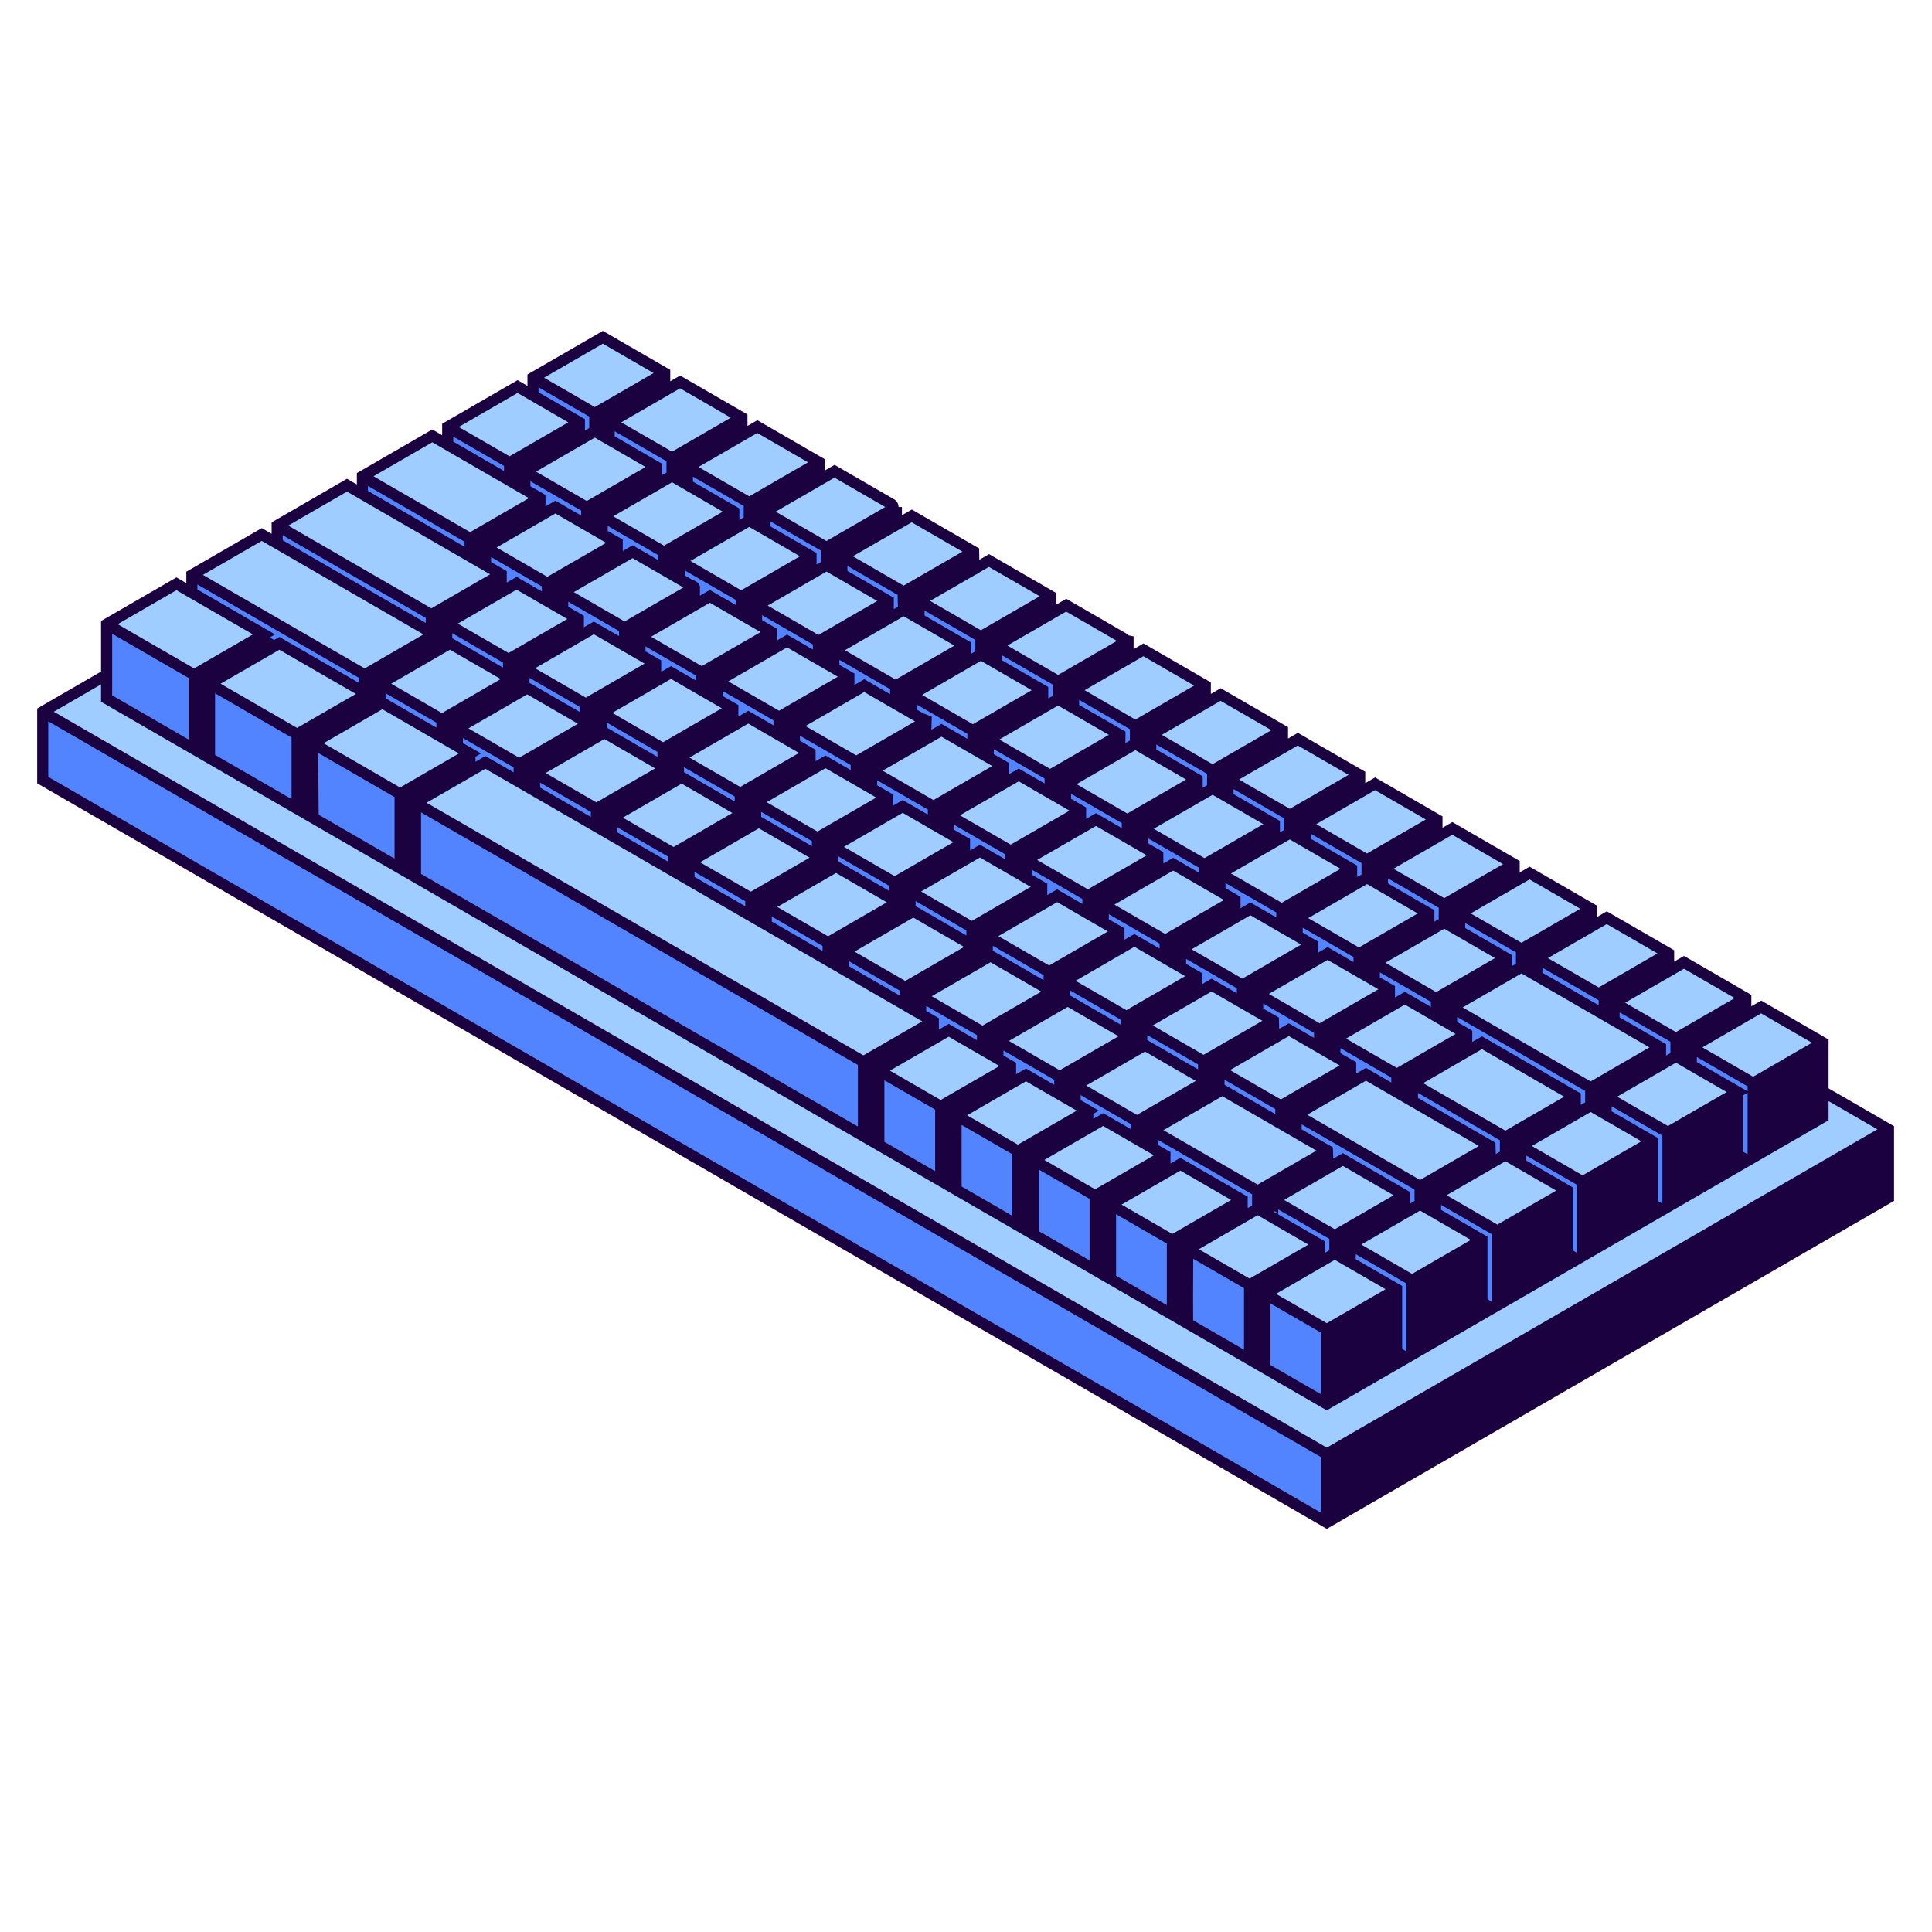 <svg xmlns="http://www.w3.org/2000/svg" xmlns:xlink="http://www.w3.org/1999/xlink" width="500" zoomAndPan="magnify" viewBox="0 0 375 375" height="500" preserveAspectRatio="xMidYMid meet" version="1.0"><defs><clipPath id="66f45bd536"><path d="M 7.035 64.227 L 367.785 64.227 L 367.785 296.727 L 7.035 296.727 Z M 7.035 64.227 " clip-rule="nonzero"/></clipPath></defs><path fill="#1c0140" d="M 366.551 219.203 L 366.551 232.48 L 257.527 295.508 L 248.598 280.379 Z M 366.551 219.203 " fill-opacity="1" fill-rule="nonzero"/><path fill="#5284ff" d="M 257.527 282.23 L 257.527 295.508 L 8.293 151.414 L 8.293 138.145 L 9.445 137.48 L 254.703 274.414 Z M 257.527 282.23 " fill-opacity="1" fill-rule="nonzero"/><path fill="#9fcdff" d="M 366.551 219.203 L 257.527 282.23 L 9.445 138.809 C 8.934 138.512 8.934 137.777 9.445 137.48 L 20.695 130.977 L 353.852 211.863 Z M 366.551 219.203 " fill-opacity="1" fill-rule="nonzero"/><path fill="#1c0140" d="M 129.012 72.406 L 129.012 79.508 L 144 81.074 L 144 88.312 L 158.984 89.742 L 158.984 97.695 L 173.973 98.41 L 173.973 105.816 L 188.961 107.078 L 188.961 112.754 L 203.945 115.746 L 203.945 121.883 L 218.934 124.414 L 218.934 130.992 L 233.922 133.082 L 233.922 139.719 L 248.906 141.742 L 248.906 148.355 L 263.895 150.414 L 263.895 157.82 L 278.883 159.082 L 278.883 166.125 L 293.867 167.742 L 293.867 174.227 L 308.855 176.402 L 308.855 182.531 L 323.844 185.07 L 323.844 190.559 L 338.828 193.738 L 338.828 200.633 L 353.816 202.164 L 353.816 216.508 L 257.5 272.523 L 251.5 265.305 L 245.5 265.586 L 242.512 263.855 L 237.969 255.117 L 230.516 256.918 L 227.523 255.188 L 222.504 245.035 L 215.527 248.25 L 212.539 246.52 L 209.332 238.32 L 200.539 239.582 L 197.551 237.852 L 192.719 227.871 L 185.555 230.914 L 182.562 229.184 L 178.684 219.801 L 170.559 222.246 L 167.57 220.516 L 159.426 207.809 L 80.621 170.25 L 77.633 168.52 L 72.996 159.527 L 60.629 158.77 L 57.641 156.961 L 51.801 148.309 L 40.645 147.137 L 37.656 145.406 L 31.16 124.414 Z M 129.012 72.406 " fill-opacity="1" fill-rule="nonzero"/><path fill="#5284ff" d="M 104.812 96.695 L 101.891 96.449 L 101.891 91.543 L 112.273 95.922 L 113.887 98.48 L 113.887 105.195 L 104.812 104.105 Z M 112.453 87.852 L 115.441 88.305 L 115.441 80.242 L 107.414 73.305 L 103.445 73.305 L 103.445 80.488 L 112.453 81.969 Z M 127.449 97.207 L 130.438 95.922 L 130.438 88.914 L 122.566 81.977 L 118.438 81.977 L 118.438 90.188 L 127.449 90.645 Z M 133.426 98.375 C 133.348 98.625 142.434 99.312 142.434 99.312 L 142.434 105.203 L 145.426 104.914 L 145.426 97.582 L 136.012 90.188 L 133.426 90.645 C 133.426 90.645 133.504 98.121 133.426 98.375 Z M 157.422 107.973 L 157.422 113.98 L 160.41 113.012 L 160.41 106.25 L 152.352 99.312 L 148.414 99.312 L 148.414 106.48 Z M 172.418 122.82 L 175.406 122.195 L 175.406 114.91 L 166.98 108.426 L 163.406 107.973 L 163.406 115.754 L 172.418 116.641 Z M 187.426 131.402 L 190.398 130.523 L 190.398 123.578 L 182.383 116.188 L 178.402 116.641 L 178.402 123.145 L 187.41 125.309 Z M 202.391 133.969 L 202.391 139.703 L 205.379 137.922 L 205.379 132.238 L 196.332 124.848 L 193.383 125.301 L 193.383 132.742 Z M 217.387 147.977 L 220.375 147.859 L 220.375 140.906 L 212.812 134.426 L 208.375 133.969 L 208.375 139.875 L 217.387 142.637 Z M 232.371 156.527 L 235.359 155.812 L 235.359 149.57 L 228.461 143.086 C 228.402 142.934 223.363 142.633 223.363 142.633 L 223.363 150.023 L 232.371 151.301 Z M 247.359 159.969 L 247.359 166.113 L 250.348 165.188 C 250.348 165.188 250.332 158.523 250.348 158.238 L 240.539 150.844 L 238.348 151.301 L 238.348 157.098 Z M 262.352 175.133 L 265.344 173.855 C 265.344 173.855 265.379 167.137 265.344 166.906 L 257.289 159.203 L 253.344 159.969 L 253.344 167.633 L 262.352 168.629 Z M 277.34 184.617 L 280.328 184.242 L 280.328 175.574 L 271.902 168.637 L 268.332 168.637 L 268.332 175.141 L 277.34 177.305 Z M 292.328 185.965 C 292.328 185.965 292.484 192.008 292.328 192.18 C 292.168 192.355 295.316 194.18 295.316 194.18 L 295.316 184.234 L 287.645 176.41 L 283.316 177.297 L 283.316 184.234 Z M 305.305 185.078 L 298.305 185.965 L 298.305 192.902 L 310.305 201.133 C 310.305 201.133 310.309 193.207 310.305 192.902 Z M 339.773 206.273 C 339.832 206.102 328.293 203.301 328.293 203.301 L 328.293 210.238 L 337.305 211.969 L 337.305 222.945 L 340.293 224.676 L 340.293 210.238 Z M 311.738 212.863 L 311.738 219.801 L 320.746 221.531 L 320.746 232.508 L 323.734 234.238 L 323.734 219.801 L 317.953 214.258 Z M 287.371 196.352 L 281.754 195.535 L 281.754 200.352 L 284.68 200.684 L 284.68 206.605 L 305.75 212.863 L 305.75 218.758 L 308.742 218.25 C 308.742 218.25 308.883 211.355 308.742 211.133 Z M 269.691 199.031 L 278.766 201.363 C 278.766 201.363 278.918 194.012 278.766 193.797 L 274.77 188.078 C 274.82 187.926 266.77 186.859 266.77 186.859 L 266.77 191.727 L 269.691 192.008 Z M 254.703 189.918 L 263.777 191.02 L 263.777 185.137 L 259.531 179.762 L 251.781 178.199 L 251.781 182.199 L 254.703 183.348 Z M 239.719 174.688 L 239.719 181.445 L 248.793 182.523 L 248.793 176.477 L 241.352 168.867 C 241.504 168.766 236.793 169.539 236.793 169.539 L 236.793 174.043 Z M 224.723 173.863 L 233.797 174.852 L 233.797 167.805 L 225.754 160.414 L 221.801 160.867 L 221.801 165.418 L 224.723 166.02 Z M 209.738 165.195 L 218.812 166.918 L 218.812 159.137 L 215.777 151.473 L 206.812 152.207 L 206.812 156.527 L 209.738 157.355 Z M 194.75 148.688 L 194.75 155.426 L 203.961 155.82 L 203.961 151.031 L 203.715 145.277 L 191.832 143.547 L 191.832 147.98 Z M 179.754 140.02 L 179.754 146.59 L 188.828 146.852 L 188.828 141.809 L 184.379 135.168 L 176.832 134.871 L 176.832 139.191 Z M 164.77 136.961 L 173.844 137.93 L 173.844 133.148 L 170.199 125.758 L 161.844 126.211 L 161.844 130.355 L 164.77 131.359 Z M 149.781 129.262 L 158.855 130.098 L 158.855 124.48 L 154.621 117.086 L 146.855 117.543 L 146.855 121.312 L 149.781 122.691 Z M 134.785 114.023 L 134.785 119.988 L 143.859 121.039 L 143.859 115.812 L 137.863 108.875 L 131.863 108.875 L 131.863 113.383 Z M 119.801 111.844 L 128.875 112.738 L 128.875 107.145 L 124.812 100.207 L 116.875 100.207 L 116.875 104.215 L 119.801 105.355 Z M 98.895 89.812 L 94.535 84.902 C 94.535 84.902 87.09 82.789 86.895 82.875 L 86.895 94.176 L 98.895 95.922 Z M 91.25 104.531 L 79.109 93.082 L 70.344 92.445 L 70.344 97.594 L 91.246 110.25 L 91.246 104.531 Z M 106.238 113.199 L 97.547 105.203 L 94.242 106.27 L 94.242 110.582 L 97.281 111.484 L 97.281 117.824 L 106.238 118.969 Z M 109.398 118.926 L 112.273 120.137 L 112.273 124.66 L 121.234 126.738 L 121.234 121.855 L 116.883 116.195 L 109.234 114.918 Z M 136.219 130.531 L 133.957 125.758 L 124.223 123.594 L 124.223 127.242 L 127.262 128.805 L 127.262 134.488 L 136.219 135.527 Z M 151.207 139.199 L 142.91 131.805 L 139.207 132.262 L 139.207 136.07 L 142.246 137.477 L 142.246 143.238 L 151.207 144.742 Z M 166.195 147.859 L 159.879 139.824 L 154.195 140.922 C 154.195 140.922 154.219 145.242 154.195 145.305 C 154.176 145.371 157.234 146.137 157.234 146.137 L 157.234 151.586 L 166.195 154.773 Z M 181.188 156.527 L 173.059 149.828 L 169.191 149.59 L 169.191 153.977 L 172.23 154.805 L 172.23 161.734 L 181.188 161.734 Z M 196.176 165.195 L 189.699 158.258 L 184.176 158.258 L 184.176 161.949 L 187.215 163.473 L 187.215 169.727 L 196.176 172.586 Z M 199.164 171.629 L 202.203 172.133 C 202.203 172.133 202.195 178.508 202.203 178.617 C 202.211 178.727 211.164 179.086 211.164 179.086 L 211.164 173.855 L 205.992 168.469 L 199.164 166.918 Z M 226.156 182.523 L 222 176.07 L 214.16 175.586 L 214.16 180.34 L 217.199 180.801 L 217.199 186.688 L 226.156 188.266 Z M 229.145 188.641 L 232.184 189.469 C 232.184 189.469 232.27 195.289 232.184 195.398 C 232.098 195.508 241.145 196.867 241.145 196.867 L 241.145 191.195 L 236.137 186.648 L 229.145 184.258 Z M 256.133 199.855 L 253.035 194.785 L 244.133 192.918 L 244.133 197.043 L 247.172 198.133 L 247.309 202.863 L 256.133 205.184 Z M 259.125 201.586 L 259.125 205.727 L 262.164 206.801 L 262.164 211.531 L 271.125 213.742 L 271.125 208.523 C 271.168 208.668 268.215 204.145 268.215 204.145 Z M 274.086 210.23 L 274.086 214.32 C 274.086 214.32 273.59 216.793 273.77 216.793 C 273.949 216.793 289.207 222.426 289.207 222.426 L 289.207 226.73 L 292.199 226.73 L 292.199 220.695 L 290.598 218.477 Z M 295.188 228.176 L 304.195 231.102 L 304.195 242.078 L 307.184 243.809 L 307.184 229.371 L 295.188 222.434 Z M 251.586 216.367 L 251.586 222.051 L 257.656 223.336 L 257.656 227.965 L 260.617 225.969 L 262.352 229.398 C 262.352 229.398 272.66 231.895 272.645 231.996 L 272.645 237.102 L 275.633 234.629 L 275.633 230.266 L 274.855 227.23 Z M 236.605 214.219 L 248.605 219.781 L 248.605 214.633 L 247.703 213.008 L 236.605 207.695 Z M 233.609 205.969 L 232.344 203.598 L 221.613 199.031 L 221.613 205.586 L 233.609 209.742 Z M 206.625 190.371 L 206.625 197.633 L 218.625 200.855 L 218.625 197.309 L 216.68 195.043 Z M 203.637 188.641 L 202.879 186.23 L 191.637 181.711 L 191.637 188.172 L 203.637 192.398 Z M 188.641 179.973 L 188.094 178.473 L 176.645 173.035 L 176.645 180.312 L 188.641 183.758 Z M 173.656 171.312 L 173.109 169.586 L 161.648 164.375 L 161.648 170.648 L 173.648 175.074 L 173.648 171.312 Z M 158.668 162.645 C 158.633 162.52 158.41 161.078 158.41 161.078 L 146.672 155.707 L 146.672 163.523 L 158.668 166.293 C 158.668 166.293 158.703 162.766 158.668 162.645 Z M 143.676 153.977 L 131.676 147.039 L 131.676 153.75 L 143.676 157.883 Z M 128.688 145.312 L 116.688 138.375 L 116.688 145.543 L 128.688 149.145 Z M 113.699 140.539 L 113.699 136.652 L 101.703 129.715 L 101.703 133.906 L 102.465 135.133 Z M 86.707 121.047 L 86.707 127.27 L 98.707 131.812 L 98.707 127.992 Z M 83.719 119.316 L 53.793 102.016 L 53.793 112.746 L 83.719 123.008 Z M 21.344 120.781 L 20.695 121.156 L 20.695 135.594 L 37.691 145.414 L 37.691 130.977 L 36.891 126.52 Z M 40.672 147.145 L 57.664 156.969 L 57.664 142.531 L 40.672 132.707 Z M 60.66 158.777 L 77.66 168.527 L 77.66 154.09 L 60.66 144.262 Z M 80.652 170.25 L 167.598 220.516 L 167.598 206.078 L 80.652 155.812 Z M 170.586 222.246 L 182.586 229.184 L 182.586 214.746 L 170.586 207.809 Z M 185.574 230.914 L 197.574 237.852 L 197.574 223.414 L 185.574 216.477 Z M 200.562 239.574 L 212.559 246.512 L 212.559 232.074 L 200.562 225.137 Z M 215.555 248.242 L 227.555 255.18 L 227.555 240.742 L 215.555 233.805 Z M 230.543 256.914 L 242.539 263.852 L 242.539 249.414 L 230.543 242.477 Z M 245.531 265.574 L 257.527 272.512 L 257.527 258.074 L 245.531 251.137 Z M 70.785 130.977 L 37.246 111.586 L 37.246 114.945 L 70.785 134.43 Z M 73.781 136.645 L 74.219 136.414 L 85.777 143.102 L 85.777 139.645 L 73.781 132.707 Z M 94.211 147.977 L 100.773 151.77 L 100.773 148.312 L 88.773 141.375 L 88.781 144.836 L 91.223 146.25 L 91.223 149.707 Z M 115.758 156.977 L 103.754 150.043 L 103.754 153.5 L 115.754 160.438 L 115.754 156.977 Z M 130.746 165.645 L 118.75 158.707 L 118.75 162.16 L 130.746 169.098 Z M 145.445 177.602 L 145.445 174.145 L 133.734 167.375 L 133.734 170.828 Z M 160.727 182.973 L 148.73 176.035 L 148.73 179.488 C 148.73 179.488 160.535 186.312 160.727 186.426 C 160.922 186.543 160.727 182.973 160.727 182.973 Z M 175.715 191.641 L 163.715 184.703 L 163.715 188.156 L 175.715 195.094 Z M 190.703 200.309 L 178.703 193.371 L 178.703 196.824 L 180.898 198.117 L 180.898 201.844 L 184.148 199.969 L 190.711 203.762 L 190.711 200.309 Z M 313.301 194.633 L 313.301 201.586 L 322.309 203.293 L 322.309 208.523 L 325.297 208.949 L 325.297 201.562 L 321.77 195.203 Z M 205.688 208.969 L 193.691 202.031 L 193.691 205.488 L 196.141 206.898 L 196.141 210.363 L 199.129 208.633 C 199.129 208.633 205.523 212.332 205.688 212.426 C 205.855 212.523 205.688 208.969 205.688 208.969 Z M 220.684 217.637 L 208.684 210.699 L 208.684 214.156 L 211.133 215.605 L 211.133 219.031 L 214.121 217.301 L 220.684 221.094 Z M 223.688 222.832 L 226.129 224.242 C 226.129 224.242 226.129 226.074 226.129 227.699 L 229.117 225.969 L 241.113 232.906 L 241.113 236.359 L 244.105 234.75 L 244.105 231.176 L 223.688 219.367 Z M 247.223 236.367 L 256.102 241.574 L 256.102 245.027 L 259.09 243.297 L 259.09 239.844 L 247.215 232.832 L 247.215 236.367 Z M 262.078 245.027 L 271.09 250.234 L 271.09 261.211 L 274.078 262.941 L 274.078 248.504 L 262.078 241.566 Z M 278.637 232.004 L 278.637 236.172 L 287.645 240.672 L 287.711 251.613 L 290.699 253.344 C 290.637 253.168 290.637 238.949 290.637 238.949 Z M 278.637 232.004 " fill-opacity="1" fill-rule="nonzero"/><path fill="#9fcdff" d="M 115.449 80.242 L 103.453 73.305 L 117.012 65.469 L 129.012 72.406 Z M 130.438 88.914 L 144 81.074 L 132 74.137 L 118.438 81.977 Z M 145.426 97.582 L 158.984 89.742 L 146.988 82.805 L 133.426 90.645 Z M 160.418 106.242 L 173.98 98.402 L 161.98 91.465 L 148.422 99.305 Z M 175.406 114.91 L 188.965 107.07 L 176.969 100.133 L 163.406 107.973 Z M 190.391 123.578 L 203.953 115.738 L 191.957 108.801 L 178.395 116.641 Z M 205.379 132.238 L 218.941 124.398 L 206.941 117.461 L 193.383 125.301 Z M 220.375 140.906 L 233.934 133.07 L 221.938 126.133 L 208.375 133.969 Z M 235.359 149.574 L 248.922 141.738 L 236.922 134.801 L 223.363 142.637 Z M 250.348 158.238 L 263.91 150.398 L 251.91 143.461 L 238.348 151.301 Z M 265.344 166.906 L 278.902 159.066 L 266.906 152.129 L 253.344 159.969 Z M 280.328 175.574 L 293.891 167.734 L 281.891 160.797 L 268.332 168.637 Z M 295.316 184.234 L 308.879 176.395 L 296.879 169.457 L 283.316 177.297 Z M 310.309 192.902 L 323.871 185.062 L 311.875 178.125 L 298.312 185.965 Z M 325.297 201.562 L 338.859 193.727 L 326.859 186.789 L 313.301 194.633 Z M 353.328 202.098 L 341.848 195.461 L 328.285 203.301 L 340.285 210.238 L 353.328 202.688 C 353.559 202.559 353.559 202.227 353.328 202.098 Z M 112.453 81.977 L 100.457 75.039 L 86.895 82.875 L 98.895 89.812 Z M 101.891 91.543 L 113.887 98.48 L 127.449 90.645 L 115.449 83.707 Z M 116.875 100.211 L 128.875 107.148 L 142.434 99.312 L 130.438 92.375 Z M 131.863 108.875 L 143.859 115.812 L 157.422 107.973 L 145.426 101.035 Z M 146.855 117.543 L 158.855 124.48 L 172.418 116.641 L 160.418 109.703 Z M 161.844 126.211 L 173.844 133.148 L 187.402 125.309 L 175.406 118.371 Z M 176.832 134.871 L 188.828 141.809 L 202.391 133.969 L 190.391 127.031 Z M 191.824 143.539 L 203.824 150.477 L 217.387 142.637 L 205.387 135.699 Z M 206.812 152.207 L 218.812 159.145 L 232.371 151.305 L 220.375 144.367 Z M 221.801 160.867 L 233.797 167.805 L 247.359 159.969 L 235.359 153.031 Z M 236.785 169.539 L 248.785 176.477 L 262.348 168.637 L 250.348 161.699 Z M 251.781 178.199 L 263.777 185.137 L 277.34 177.297 L 265.344 170.359 Z M 322.309 203.293 L 295.324 187.688 L 281.762 195.527 L 308.746 211.133 Z M 280.328 179.027 L 266.77 186.867 L 278.766 193.805 L 292.328 185.965 Z M 311.738 212.863 L 323.734 219.801 L 337.297 211.961 L 325.297 205.023 Z M 104.812 96.695 L 83.914 84.605 L 70.344 92.445 L 91.246 104.531 Z M 106.238 113.199 L 119.801 105.363 L 107.801 98.426 L 94.242 106.262 Z M 109.227 114.926 L 121.227 121.863 L 134.785 114.023 L 122.789 107.086 Z M 124.223 123.594 L 136.219 130.531 L 149.781 122.691 L 137.781 115.754 Z M 139.207 132.262 L 151.207 139.199 L 164.77 131.359 L 152.77 124.422 Z M 154.195 140.922 L 166.195 147.859 L 179.754 140.02 L 167.758 133.082 Z M 169.191 149.59 L 181.188 156.527 L 194.75 148.688 L 182.75 141.75 Z M 184.176 158.258 L 196.176 165.195 L 209.738 157.355 L 197.738 150.418 Z M 199.164 166.918 L 211.164 173.855 L 224.723 166.02 L 212.727 159.082 Z M 214.16 175.586 L 226.156 182.523 L 239.719 174.688 L 227.719 167.75 Z M 229.145 184.258 L 241.145 191.195 L 254.703 183.355 L 242.707 176.418 Z M 269.691 192.016 L 257.695 185.078 L 244.133 192.918 L 256.133 199.855 Z M 284.688 200.684 L 272.688 193.746 L 259.125 201.586 L 271.125 208.523 Z M 305.758 212.863 L 287.645 202.395 L 274.086 210.23 L 292.191 220.703 Z M 295.188 222.434 L 307.184 229.371 L 320.746 221.531 L 308.746 214.594 Z M 289.203 222.434 L 265.141 208.523 L 251.586 216.367 L 275.641 230.273 Z M 278.637 232.004 L 290.637 238.941 L 304.195 231.102 L 292.199 224.164 Z M 84.344 123.137 L 50.805 103.746 L 37.246 111.586 L 70.785 130.977 Z M 85.777 139.645 L 99.34 131.805 L 87.34 124.867 L 73.781 132.707 Z M 114.328 140.477 L 102.328 133.539 L 88.766 141.375 L 100.766 148.312 Z M 129.32 149.137 L 117.324 142.199 L 103.762 150.039 L 115.758 156.977 Z M 144.309 157.805 L 132.309 150.867 L 118.75 158.707 L 130.746 165.645 Z M 159.293 166.473 L 147.297 159.535 L 133.734 167.375 L 145.734 174.312 Z M 174.281 175.133 L 162.285 168.195 L 148.723 176.035 L 160.723 182.973 Z M 189.277 183.801 L 177.277 176.863 L 163.715 184.703 L 175.715 191.641 Z M 204.262 192.469 L 192.266 185.531 L 178.703 193.371 L 190.703 200.309 Z M 219.25 201.133 L 207.25 194.195 L 193.691 202.031 L 205.688 208.969 Z M 234.246 209.801 L 222.246 202.863 L 208.684 210.699 L 220.684 217.637 Z M 257.664 223.336 L 237.246 211.531 L 223.688 219.367 L 244.105 231.176 Z M 272.652 232.004 L 260.652 225.066 L 247.094 232.906 L 259.09 239.844 Z M 262.078 241.574 L 274.078 248.512 L 287.641 240.672 L 275.641 233.734 Z M 94.211 147.977 L 80.652 155.812 L 167.598 206.078 L 181.16 198.238 Z M 184.148 199.969 L 170.586 207.809 L 182.586 214.746 L 196.148 206.906 Z M 199.137 208.637 L 185.574 216.477 L 197.574 223.414 L 211.133 215.574 Z M 214.121 217.305 L 200.562 225.145 L 212.559 232.082 L 226.121 224.242 Z M 229.109 225.969 L 215.547 233.805 L 227.547 240.742 L 241.109 232.906 Z M 244.105 234.637 L 230.543 242.477 L 242.539 249.414 L 256.102 241.574 Z M 245.531 251.145 L 257.527 258.082 L 271.09 250.242 L 259.09 243.305 Z M 97.281 111.477 L 67.355 94.176 L 53.793 102.016 L 83.719 119.316 Z M 98.707 127.984 L 112.266 120.145 L 100.27 113.207 L 86.707 121.047 Z M 113.699 136.645 L 127.262 128.805 L 115.262 121.867 L 101.703 129.707 Z M 142.246 137.477 L 130.25 130.539 L 116.688 138.375 L 128.688 145.312 Z M 157.234 146.137 L 145.238 139.199 L 131.676 147.039 L 143.676 153.977 Z M 172.23 154.805 L 160.23 147.867 L 146.672 155.707 L 158.668 162.645 Z M 187.215 163.473 L 175.219 156.535 L 161.656 164.375 L 173.656 171.312 Z M 202.203 172.133 L 190.207 165.195 L 176.645 173.035 L 188.641 179.973 Z M 217.199 180.801 L 205.199 173.863 L 191.637 181.703 L 203.637 188.641 Z M 232.184 189.469 L 220.188 182.531 L 206.625 190.371 L 218.625 197.309 Z M 247.172 198.133 L 235.172 191.195 L 221.613 199.031 L 233.609 205.969 Z M 262.164 206.801 L 250.168 199.863 L 236.605 207.699 L 248.605 214.637 Z M 34.25 113.316 L 21.344 120.781 C 21.055 120.945 21.055 121.363 21.344 121.531 L 37.684 130.977 L 51.246 123.137 Z M 54.227 124.867 L 40.672 132.707 L 57.664 142.531 L 71.223 134.691 Z M 74.219 136.422 L 60.66 144.262 L 77.66 154.09 L 91.223 146.25 Z M 74.219 136.422 " fill-opacity="1" fill-rule="nonzero"/><g clip-path="url(#66f45bd536)"><path fill="#1c0140" d="M 366.277 217.805 L 354.926 211.242 L 354.926 201.773 L 353.875 201.16 L 341.855 194.207 L 339.938 195.32 L 339.938 193.105 L 338.512 192.281 L 326.867 185.547 L 324.953 186.656 L 324.953 184.445 L 323.613 183.664 L 311.879 176.887 L 309.965 177.996 L 309.965 175.781 L 308.641 175.02 L 296.895 168.227 L 294.977 169.336 L 294.977 167.121 L 293.328 166.168 L 281.906 159.562 L 279.992 160.676 L 279.992 158.461 L 278.559 157.633 L 266.91 150.902 L 264.996 152.012 L 264.996 149.801 L 263.41 148.883 L 251.926 142.242 L 250.008 143.352 L 250.008 141.137 L 248.547 140.293 L 236.938 133.582 L 235.023 134.691 L 235.023 132.449 L 233.539 131.59 L 221.949 124.891 L 220.035 126 L 220.035 123.52 L 219.172 123.348 C 219.137 123.34 219.086 123.324 219.043 123.312 C 218.926 123.18 218.797 123.059 218.637 122.973 L 206.965 116.223 L 205.047 117.332 L 205.047 115.117 L 203.391 114.16 L 191.977 107.562 L 190.09 108.648 C 190.074 107.836 190.062 107.051 190.062 107.051 L 190.047 106.445 L 188.691 105.664 L 176.984 98.895 L 175.066 100.004 L 175.066 98.41 L 174.41 98.41 C 174.41 97.797 174.082 97.219 173.547 96.91 L 161.996 90.23 L 160.074 91.344 C 160.078 90.887 160.078 90.363 160.078 89.742 L 160.078 89.121 L 158.711 88.336 L 147 81.562 L 145.086 82.676 L 145.086 80.453 L 143.566 79.574 L 132.016 72.895 L 130.098 74.008 L 130.098 71.793 L 128.664 70.961 L 117.012 64.227 L 103.906 71.805 L 102.379 72.688 L 102.379 74.898 L 100.461 73.789 L 86.961 81.594 L 85.82 82.258 L 85.82 84.469 L 83.906 83.359 L 70.445 91.148 L 69.266 91.824 L 69.266 94.039 L 67.348 92.93 L 53.988 100.66 L 52.723 101.395 L 52.723 103.609 L 50.805 102.5 L 37.215 110.359 L 36.164 110.965 L 36.164 113.18 L 34.25 112.07 L 20.805 119.844 L 19.613 120.527 L 19.613 130.355 L 8.906 136.543 L 7.219 137.523 L 7.219 152.043 L 256.996 296.438 L 257.535 296.75 L 367.09 233.41 L 367.629 233.102 L 367.629 218.582 Z M 21.77 123.016 L 36.609 131.598 L 36.609 143.547 L 21.77 134.965 Z M 38.758 132.844 L 39.602 133.328 L 39.602 145.277 L 38.758 144.793 Z M 41.746 134.57 L 56.59 143.148 L 56.59 155.102 L 41.746 146.52 Z M 324.223 202.191 L 324.223 204.406 L 323.383 204.887 L 323.383 202.676 L 321.738 201.723 L 314.371 197.469 L 314.371 196.492 Z M 339.211 211.824 L 338.367 211.344 L 338.133 211.207 L 329.359 206.137 L 329.359 205.164 L 339.211 210.859 Z M 307.184 228.133 L 297.332 222.434 L 308.746 215.836 L 318.594 221.523 Z M 290.637 237.695 L 280.781 231.996 L 292.199 225.398 L 302.051 231.094 Z M 274.078 247.262 L 264.227 241.566 L 275.633 234.969 L 285.484 240.664 Z M 257.527 256.832 L 247.676 251.137 L 259.082 244.539 L 268.938 250.234 Z M 243.613 251.008 L 243.613 250.031 L 255.023 243.434 L 255.023 244.406 Z M 228.629 242.336 C 228.629 241.949 228.629 241.625 228.629 241.363 L 240.035 234.766 L 240.035 235.738 Z M 213.633 233.676 L 213.633 232.703 L 225.047 226.105 L 225.047 227.078 Z M 198.645 225.008 L 198.645 224.035 L 210.062 217.438 L 210.062 218.41 Z M 183.66 216.34 L 183.66 215.367 L 195.074 208.77 L 195.074 209.742 Z M 168.672 207.68 L 168.672 206.707 L 180.086 200.105 L 180.086 201.082 Z M 78.734 155.684 L 78.734 154.711 L 90.145 148.113 L 90.145 149.086 Z M 72.707 135.082 L 72.707 136.055 L 72.305 136.285 L 72.305 135.312 Z M 84.707 140.266 L 84.707 141.238 L 74.852 135.543 L 74.852 134.57 Z M 85.633 123.637 C 85.633 123.996 85.633 124.344 85.633 124.617 L 85.418 124.738 L 85.418 123.758 Z M 97.633 128.605 L 97.633 129.578 L 87.781 123.883 C 87.781 123.57 87.781 123.23 87.781 122.906 Z M 97.07 110.105 L 95.32 109.098 L 95.32 108.125 L 105.172 113.82 L 105.172 114.793 L 100.277 111.969 L 98.359 113.078 L 98.359 110.863 Z M 104.641 95.352 L 102.953 94.379 L 102.953 93.406 L 112.809 99.102 C 112.809 99.375 112.809 99.723 112.809 100.074 L 107.801 97.176 L 105.887 98.289 L 105.887 96.074 Z M 130.438 93.613 L 140.289 99.312 L 128.883 105.91 L 119.027 100.211 Z M 145.426 102.273 L 155.277 107.973 L 143.867 114.57 L 134.016 108.875 Z M 160.418 110.945 L 170.27 116.641 L 158.863 123.238 L 149.012 117.543 Z M 171.336 118.5 L 171.336 119.477 L 159.922 126.074 L 159.922 125.102 Z M 175.406 119.613 L 185.258 125.309 L 173.844 131.906 L 163.992 126.211 Z M 190.391 128.273 L 200.246 133.969 L 188.836 140.57 L 178.984 134.879 Z M 205.379 136.941 L 215.23 142.637 L 203.816 149.238 L 193.965 143.539 Z M 220.375 145.609 L 230.219 151.305 L 218.812 157.906 L 208.957 152.207 Z M 235.359 154.27 L 245.207 159.969 L 233.797 166.566 L 223.945 160.867 Z M 250.348 162.938 L 260.199 168.637 L 248.785 175.234 L 238.934 169.539 Z M 265.344 171.605 L 275.188 177.305 L 263.777 183.902 L 253.926 178.207 Z M 280.328 180.27 L 290.18 185.965 L 278.766 192.562 L 268.914 186.867 Z M 291.254 187.824 L 291.254 188.801 L 279.902 195.363 L 279.867 194.41 Z M 307.676 213.977 L 306.832 214.457 L 306.832 212.242 L 304.938 211.148 L 287.652 201.152 L 285.766 202.242 L 285.766 200.055 L 283.809 198.926 L 282.836 198.363 L 282.836 197.387 L 307.676 211.746 Z M 290.332 224 L 290.262 221.801 L 288.605 220.84 L 275.238 213.109 L 275.215 212.121 L 291.125 221.324 L 291.125 223.539 Z M 272.105 230.445 L 260.652 223.824 L 258.781 224.906 L 258.715 222.707 L 257.238 221.855 L 252.66 219.211 L 252.66 218.238 L 274.559 230.898 L 274.559 233.113 L 273.719 233.598 L 273.719 231.383 Z M 255.59 240.039 L 248.113 235.719 C 248.109 235.508 248.109 235.164 248.113 234.742 L 258.02 240.469 L 258.02 242.684 L 257.176 243.168 L 257.176 240.953 Z M 240.605 231.367 L 229.109 224.727 L 227.195 225.836 L 227.195 223.625 L 225.863 222.852 L 224.754 222.211 L 224.754 221.238 L 243.023 231.801 L 243.023 234.016 L 242.18 234.5 L 242.18 232.285 Z M 213.281 215.574 L 209.758 213.535 L 209.758 212.562 L 219.609 218.258 L 219.609 219.23 L 214.129 216.059 L 212.215 217.168 L 212.215 216.195 Z M 196.102 205.637 L 194.77 204.867 L 194.77 203.895 L 204.625 209.59 L 204.625 210.562 L 199.145 207.391 L 197.227 208.5 L 197.227 206.289 Z M 180.938 196.875 L 179.777 196.207 L 179.777 195.23 L 189.629 200.93 L 189.629 201.902 L 184.148 198.73 L 182.234 199.84 L 182.234 197.625 Z M 93.367 146.25 L 89.863 144.227 L 89.855 143.25 L 99.691 148.941 L 99.691 149.914 L 94.746 147.059 L 94.203 146.75 L 92.289 147.859 L 92.289 146.887 Z M 114.961 100.344 L 115.805 100.824 L 115.805 101.801 L 114.961 101.316 C 114.961 101.035 114.961 100.695 114.961 100.344 Z M 272.207 210.082 L 272.199 209.145 L 283.605 202.543 L 283.605 203.488 Z M 256.641 225.168 L 256.672 226.125 L 245.176 232.77 L 245.176 231.793 Z M 244.105 229.934 L 225.832 219.367 L 237.246 212.77 L 255.52 223.336 Z M 221.758 219.246 L 221.758 218.266 L 235.527 210.305 L 235.527 211.285 Z M 206.77 210.562 L 206.77 209.59 L 220.539 201.629 L 220.539 202.602 Z M 191.773 201.902 L 191.773 200.93 L 205.547 192.969 L 205.547 193.941 Z M 176.789 193.234 L 176.789 192.262 L 190.559 184.301 L 190.559 185.273 Z M 161.809 184.566 L 161.809 183.594 L 175.57 175.637 L 175.57 176.613 Z M 146.809 175.906 L 146.809 174.93 L 160.578 166.969 L 160.578 167.945 Z M 131.82 167.238 L 131.82 166.262 L 145.59 158.301 L 145.59 159.273 Z M 116.832 158.57 L 116.832 157.594 L 130.602 149.633 L 130.602 150.605 Z M 101.84 149.906 L 101.84 148.934 L 113.246 142.336 L 113.246 143.309 Z M 100.621 132.305 L 100.621 133.277 L 100.414 133.398 L 100.414 132.426 Z M 112.625 137.266 L 112.625 138.238 L 102.773 132.543 L 102.773 131.57 Z M 111.891 118.68 L 110.301 117.766 L 110.301 116.793 L 120.152 122.488 C 120.152 122.77 120.152 123.109 120.152 123.461 L 115.254 120.637 L 113.34 121.746 L 113.34 119.531 Z M 122.789 108.332 L 132.641 114.031 L 121.227 120.621 L 111.375 114.926 Z M 133.715 115.891 L 133.715 116.863 L 122.301 123.461 C 122.301 123.176 122.301 122.852 122.301 122.488 Z M 147.629 122.691 L 136.219 129.289 L 126.367 123.594 L 137.781 116.992 Z M 162.621 131.352 L 151.215 137.949 L 141.363 132.254 L 152.77 125.656 Z M 177.609 140.02 L 166.195 146.617 L 156.344 140.922 L 167.75 134.324 Z M 192.598 148.688 L 181.18 155.289 L 171.328 149.59 L 182.742 142.992 Z M 207.59 157.352 L 196.176 163.949 L 186.324 158.25 L 197.738 151.652 Z M 222.578 166.02 L 211.164 172.617 L 201.309 166.918 L 212.727 160.32 Z M 237.566 174.688 L 226.156 181.285 L 216.305 175.586 L 227.711 168.988 Z M 252.559 183.348 L 241.145 189.945 L 231.293 184.258 L 242.699 177.656 Z M 267.547 192.016 L 256.137 198.613 L 246.285 192.918 L 257.695 186.32 Z M 282.531 200.684 L 271.125 207.281 L 261.273 201.586 L 272.688 194.988 Z M 257.211 201.449 L 257.211 200.477 L 268.617 193.875 L 268.617 194.852 Z M 237.68 210.543 L 237.68 209.57 L 247.531 215.266 L 247.531 216.238 Z M 122.301 123.73 L 123.141 124.219 L 123.141 125.195 L 122.285 124.695 C 122.293 124.43 122.301 124.113 122.301 123.73 Z M 255.059 201.449 L 250.16 198.621 L 248.289 199.703 L 248.223 197.504 L 246.746 196.652 L 245.199 195.758 L 245.199 194.785 L 255.051 200.48 L 255.051 201.449 Z M 234.691 207.562 L 234.691 206.59 L 246.156 199.961 L 246.184 200.922 Z M 219.695 198.902 L 219.695 197.93 L 231.125 191.324 L 231.133 192.289 Z M 204.711 190.234 L 204.711 189.262 L 216.117 182.664 L 216.117 183.637 Z M 189.723 181.574 L 189.723 180.602 L 201.137 174 L 201.137 174.977 Z M 174.727 172.906 L 174.727 171.93 L 186.137 165.332 L 186.137 166.305 Z M 159.75 164.238 C 159.75 163.883 159.75 163.543 159.75 163.262 L 171.156 156.672 L 171.156 157.645 Z M 144.754 155.574 L 144.754 154.602 L 156.168 148.004 L 156.168 148.977 Z M 129.762 146.906 L 129.762 145.934 L 141.168 139.336 L 141.168 140.309 Z M 130.25 131.777 L 140.102 137.469 L 128.695 144.066 L 118.844 138.367 Z M 145.238 140.445 L 155.09 146.145 L 143.68 152.742 L 133.828 147.043 Z M 160.23 149.105 L 170.082 154.805 L 158.668 161.402 L 148.816 155.707 Z M 175.219 157.773 L 180.309 160.719 C 180.418 160.848 180.57 160.934 180.785 160.992 L 185.062 163.465 L 173.656 170.062 L 163.805 164.375 Z M 190.207 166.445 L 200.059 172.141 L 188.641 178.738 L 178.789 173.043 Z M 205.199 175.105 L 215.043 180.801 L 203.637 187.398 L 193.785 181.703 Z M 220.188 183.773 L 230.039 189.469 L 218.629 196.07 L 208.777 190.371 Z M 235.172 192.441 L 245.027 198.137 L 233.609 204.738 L 223.758 199.039 Z M 243.059 194.512 L 242.219 194.027 L 242.219 193.055 L 243.059 193.539 Z M 240.07 192.781 L 235.172 189.953 L 233.273 191.051 L 233.25 188.844 L 231.492 187.824 L 230.219 187.09 L 230.219 186.117 L 240.07 191.812 Z M 228.074 185.852 L 227.23 185.367 L 227.23 184.395 L 228.074 184.875 Z M 225.078 184.117 L 220.18 181.293 L 218.262 182.402 L 218.262 180.188 L 216.715 179.293 L 215.223 178.43 L 215.223 177.449 L 225.078 183.145 Z M 213.078 177.18 L 212.234 176.699 L 212.234 175.727 L 213.078 176.207 Z M 210.09 175.449 L 205.191 172.625 L 203.277 173.734 L 203.277 171.52 L 201.496 170.496 L 200.238 169.77 L 200.238 168.793 L 210.09 174.492 Z M 198.09 168.512 L 197.125 167.957 L 197.168 167.012 L 198.09 167.547 Z M 195.031 166.746 L 190.207 163.957 L 188.289 165.066 L 188.289 162.852 L 186.734 161.949 L 185.23 161.078 L 185.234 160.113 L 195.074 165.801 Z M 183.09 159.836 L 182.211 159.332 C 182.211 159.074 182.219 158.742 182.227 158.367 L 183.098 158.871 Z M 180.078 158.102 L 175.219 155.289 L 173.301 156.398 L 173.301 154.184 L 171.805 153.32 L 170.262 152.43 L 170.262 151.457 L 180.102 157.141 C 180.094 157.414 180.086 157.754 180.078 158.102 Z M 168.109 151.184 L 167.266 150.699 L 167.266 149.727 L 168.109 150.211 Z M 165.121 148.488 L 165.121 149.461 L 160.223 146.633 L 158.309 147.742 L 158.309 145.531 L 156.703 144.602 L 155.27 143.77 L 155.27 142.797 Z M 153.121 142.516 L 152.281 142.031 L 152.281 141.059 L 153.121 141.543 Z M 150.133 140.785 L 145.238 137.957 L 143.32 139.07 L 143.32 136.855 L 142.066 136.133 L 140.281 135.102 L 140.281 134.129 L 150.133 139.824 Z M 138.137 133.855 L 137.293 133.371 L 137.293 132.398 L 138.137 132.883 Z M 135.148 132.125 L 130.25 129.297 L 128.336 130.406 L 128.336 128.195 L 126.828 127.32 L 125.293 126.434 L 125.293 125.461 L 135.148 131.156 Z M 126.18 130.676 L 126.18 131.648 L 114.773 138.246 L 114.773 137.273 Z M 114.773 138.512 L 115.617 138.996 L 115.617 139.969 L 114.773 139.488 Z M 115.617 140.973 L 115.617 141.945 L 115.406 142.07 L 115.406 141.094 Z M 117.762 140.238 L 127.613 145.934 L 127.613 146.906 L 117.762 141.211 Z M 129.762 147.176 L 130.602 147.656 L 130.602 148.633 L 129.762 148.148 Z M 132.758 148.906 L 142.609 154.602 L 142.609 155.574 L 132.758 149.879 Z M 144.754 155.844 L 145.598 156.324 L 145.598 157.301 L 144.754 156.816 Z M 147.742 157.574 L 157.594 163.27 C 157.594 163.539 157.594 163.875 157.594 164.242 L 147.742 158.547 Z M 159.75 164.512 L 160.582 164.992 L 160.582 165.969 L 159.742 165.484 C 159.742 165.195 159.742 164.855 159.75 164.512 Z M 162.73 166.234 L 172.582 171.93 L 172.582 172.906 L 162.73 167.207 Z M 174.727 173.172 L 175.57 173.656 L 175.57 174.629 L 174.727 174.145 Z M 177.719 174.902 L 187.57 180.602 L 187.57 181.574 L 177.719 175.875 Z M 189.723 181.84 L 190.566 182.324 L 190.566 183.297 L 189.723 182.812 Z M 192.711 183.57 L 202.562 189.27 L 202.562 190.242 L 192.711 184.543 Z M 204.711 190.508 L 205.551 190.992 L 205.551 191.965 L 204.711 191.48 Z M 207.699 192.23 L 217.551 197.93 L 217.551 198.902 L 207.699 193.207 Z M 219.695 199.168 L 220.539 199.652 L 220.539 200.625 L 219.695 200.145 Z M 222.684 200.898 L 232.539 206.598 L 232.539 207.57 L 222.684 201.875 Z M 234.691 207.836 L 235.535 208.32 L 235.535 209.293 L 234.691 208.812 Z M 248.605 213.398 L 238.754 207.699 L 250.168 201.102 L 260.012 206.801 Z M 257.211 202.688 L 257.211 201.715 L 258.047 202.199 L 258.039 203.164 Z M 242.219 192.789 L 242.219 191.812 L 253.625 185.215 L 253.625 186.188 Z M 238.637 176.547 L 238.637 177.52 L 227.23 184.117 L 227.23 183.145 Z M 223.664 167.879 L 223.672 168.844 L 212.242 175.449 L 212.242 174.477 Z M 197.176 166.824 L 197.219 165.832 L 208.656 159.219 L 208.656 160.191 Z M 193.668 150.551 L 193.668 151.523 L 182.227 158.145 C 182.234 157.832 182.238 157.492 182.246 157.164 Z M 178.625 141.918 L 178.598 142.906 L 167.266 149.453 L 167.266 148.48 Z M 163.695 133.219 L 163.695 134.195 L 152.289 140.793 L 152.289 139.82 Z M 148.699 124.551 L 148.699 125.523 L 137.293 132.125 L 137.293 131.148 Z M 115.262 123.109 L 125.113 128.805 L 113.707 135.406 L 103.855 129.707 Z M 102.328 134.777 L 112.18 140.477 L 100.773 147.074 L 90.922 141.375 Z M 117.316 143.445 L 127.168 149.145 L 115.758 155.742 L 105.906 150.043 Z M 132.309 152.105 L 142.16 157.805 L 130.746 164.402 L 120.895 158.707 Z M 147.297 160.773 L 157.148 166.473 L 145.742 173.07 L 135.891 167.375 Z M 162.285 169.445 L 172.137 175.141 L 160.727 181.738 L 150.875 176.043 Z M 177.277 178.105 L 187.129 183.801 L 175.715 190.398 L 165.863 184.703 Z M 192.266 186.773 L 202.117 192.469 L 190.703 199.07 L 180.852 193.371 Z M 207.25 195.441 L 217.105 201.137 L 205.688 207.738 L 195.836 202.039 Z M 222.246 204.102 L 232.098 209.801 L 220.684 216.398 L 210.832 210.699 Z M 249.68 217.48 L 249.68 216.508 L 250.512 216.988 L 250.512 217.961 Z M 249.68 216.23 L 249.68 215.258 L 261.102 208.652 L 261.105 209.613 Z M 263.246 208.371 L 263.23 206.172 L 261.805 205.352 L 260.172 204.406 L 260.18 203.438 L 270.043 209.145 L 270.051 210.117 L 265.133 207.273 Z M 272.211 211.363 L 272.207 210.391 L 273.027 210.867 L 273.047 211.855 Z M 279.953 196.703 L 279.918 195.707 L 280.688 196.156 L 280.688 197.129 Z M 277.715 194.438 L 277.75 195.434 L 272.68 192.508 L 270.766 193.617 L 270.766 191.402 L 268.914 190.328 L 267.84 189.707 L 267.84 188.734 Z M 265.695 188.461 L 264.852 187.977 L 264.852 187.004 L 265.695 187.488 Z M 262.707 186.73 L 257.699 183.832 L 255.785 184.941 L 255.785 182.727 L 253.934 181.652 L 252.859 181.031 C 252.859 180.75 252.859 180.414 252.859 180.059 L 262.715 185.758 L 262.715 186.73 Z M 250.707 178.824 C 250.707 179.105 250.707 179.445 250.707 179.801 L 249.867 179.316 L 249.867 178.344 Z M 247.711 178.07 L 242.707 175.168 L 240.789 176.281 L 240.789 174.066 L 239.039 173.055 L 237.867 172.379 L 237.867 171.406 L 247.719 177.102 L 247.719 178.07 Z M 235.715 171.133 L 234.871 170.648 L 234.871 169.676 L 235.715 170.156 Z M 232.727 169.398 L 227.719 166.5 L 225.812 167.605 L 225.797 165.391 L 224.047 164.383 L 222.871 163.703 L 222.871 162.73 L 232.727 168.426 Z M 220.727 162.461 L 219.883 161.98 L 219.883 161.008 L 220.727 161.488 Z M 217.738 160.73 L 212.734 157.832 L 210.816 158.945 L 210.816 156.73 L 208.859 155.598 L 207.895 155.043 L 207.895 154.07 L 217.746 159.766 L 217.746 160.73 Z M 205.738 153.801 L 204.898 153.32 L 204.898 152.344 L 205.738 152.828 Z M 202.742 152.07 L 197.738 149.172 L 195.824 150.281 L 195.824 148.07 L 194.094 147.074 L 192.898 146.383 L 192.898 145.406 L 202.75 151.105 L 202.75 152.07 Z M 190.746 145.133 L 189.902 144.648 L 189.902 143.676 L 190.746 144.16 Z M 187.758 143.402 L 182.75 140.504 L 180.785 141.645 L 180.855 139.098 L 179.207 138.457 L 177.941 137.719 L 177.934 136.746 L 187.766 142.43 L 187.766 143.402 Z M 175.766 135.5 L 175.773 136.473 L 174.914 135.977 L 174.914 135 Z M 172.77 134.734 L 167.766 131.836 L 165.848 132.945 L 165.848 130.73 L 164.422 129.91 L 162.926 129.043 L 162.926 128.07 L 172.777 133.77 L 172.777 134.734 Z M 160.77 127.805 L 159.93 127.32 L 159.93 126.348 L 160.77 126.832 Z M 157.773 126.074 L 152.77 123.176 L 150.855 124.285 L 150.855 122.07 L 149.293 121.164 L 147.93 120.375 L 147.93 119.402 L 157.781 125.102 L 157.781 126.074 Z M 145.777 119.137 L 144.934 118.652 L 144.934 117.68 L 145.777 118.164 Z M 142.789 117.406 L 137.781 114.508 L 135.867 115.617 L 135.867 114.086 C 135.926 113.137 134.895 112.711 134.277 112.48 L 132.941 111.707 L 132.941 110.734 L 142.797 116.43 L 142.797 117.406 Z M 130.789 109.492 L 130.789 110.469 L 129.945 109.984 L 129.945 109.012 Z M 127.801 108.738 L 122.797 105.836 L 120.879 106.949 L 120.879 104.734 L 119.484 103.926 L 117.957 103.047 L 117.957 102.074 L 127.809 107.77 L 127.809 108.738 Z M 118.727 107.223 L 118.727 108.195 L 107.32 114.793 L 107.32 113.82 Z M 107.312 116.035 L 107.312 115.062 L 108.156 115.543 L 108.156 116.52 Z M 111.195 122.008 L 111.195 122.98 L 99.777 129.578 L 99.777 128.605 Z M 99.785 129.844 L 100.629 130.328 L 100.629 131.301 L 99.785 130.82 Z M 98.266 133.668 L 98.266 134.641 L 86.859 141.238 L 86.859 140.266 Z M 86.852 141.512 L 87.695 142.004 L 87.703 142.977 L 86.852 142.488 Z M 101.84 150.176 L 102.68 150.656 L 102.68 151.633 L 101.84 151.148 Z M 104.836 151.906 L 114.688 157.602 L 114.688 158.574 L 104.836 152.879 Z M 116.832 158.844 L 117.676 159.324 L 117.676 160.301 L 116.832 159.816 Z M 119.82 160.574 L 129.672 166.27 L 129.672 167.242 L 119.82 161.547 Z M 131.82 167.512 L 132.664 167.992 L 132.664 168.969 L 131.82 168.484 Z M 134.809 169.234 L 144.66 174.93 L 144.66 175.906 L 134.809 170.207 Z M 146.809 176.172 L 147.648 176.656 L 147.648 177.629 L 146.809 177.145 Z M 149.805 177.902 L 159.66 183.602 L 159.66 184.574 L 149.805 178.875 Z M 161.809 184.848 L 162.637 185.332 L 162.637 186.305 L 161.809 185.82 Z M 164.789 186.57 L 174.641 192.27 L 174.641 193.242 L 164.789 187.543 Z M 176.789 193.508 L 177.629 193.992 L 177.629 194.965 L 176.789 194.48 Z M 191.773 202.168 L 192.617 202.652 L 192.617 203.625 L 191.773 203.145 Z M 206.77 210.836 L 207.613 211.32 L 207.613 212.293 L 206.77 211.812 Z M 221.758 219.5 L 222.605 219.988 L 222.605 220.961 L 221.758 220.473 Z M 245.176 233.043 L 245.992 233.52 C 245.977 233.871 245.969 234.188 245.961 234.469 L 245.176 234.016 Z M 247.359 235.277 L 247.422 235.074 C 247.777 235.199 247.977 235.465 248.07 235.688 Z M 259.09 238.602 L 249.238 232.906 L 260.652 226.305 L 270.504 232.004 Z M 275.641 229.031 L 253.734 216.367 L 265.133 209.762 L 287.047 222.434 Z M 292.199 219.461 L 276.238 210.238 L 287.645 203.641 L 303.605 212.863 Z M 276.266 179.164 L 276.266 180.137 L 264.852 186.738 L 264.852 185.762 Z M 261.273 170.496 L 261.273 171.469 L 249.859 178.07 L 249.859 177.094 Z M 246.285 161.828 L 246.285 162.801 L 234.871 169.398 L 234.871 168.426 Z M 231.301 153.168 L 231.301 154.141 L 219.883 160.738 L 219.883 159.766 Z M 216.281 144.512 L 216.27 145.492 L 204.891 152.07 L 204.891 151.098 Z M 201.316 135.836 L 201.316 136.812 L 189.91 143.41 L 189.91 142.438 Z M 186.336 127.164 L 186.344 128.129 L 174.914 134.734 L 174.914 133.762 Z M 156.348 109.84 L 156.348 110.812 L 144.941 117.414 L 144.941 116.438 Z M 141.371 101.164 C 141.371 101.52 141.375 101.863 141.375 102.133 L 129.945 108.738 L 129.945 107.762 Z M 126.367 92.504 L 126.367 93.477 L 114.953 100.074 C 114.953 99.723 114.953 99.383 114.953 99.102 Z M 107.801 99.664 L 117.652 105.363 L 106.238 111.961 L 96.387 106.262 Z M 100.27 114.449 L 110.121 120.145 L 98.707 126.742 L 88.852 121.047 Z M 87.34 126.109 L 97.191 131.805 L 85.785 138.406 L 75.934 132.707 Z M 74.219 137.664 L 89.07 146.25 L 77.66 152.852 L 62.812 144.262 Z M 94.211 149.223 L 179.008 198.246 L 167.59 204.844 L 82.797 155.812 Z M 184.148 201.219 L 194 206.914 L 182.586 213.508 L 172.734 207.809 Z M 199.137 209.879 L 208.988 215.574 L 197.574 222.176 L 187.719 216.477 Z M 214.121 218.547 L 223.973 224.242 L 212.559 230.844 L 202.707 225.145 Z M 229.109 227.215 L 238.961 232.914 L 227.547 239.512 L 217.695 233.812 Z M 244.105 235.875 L 253.957 241.574 L 242.547 248.172 L 232.695 242.477 Z M 260.164 242.676 L 260.164 241.703 L 261.008 242.188 L 261.008 243.16 Z M 260.164 241.438 L 260.164 240.461 L 271.578 233.863 L 271.578 234.836 Z M 276.723 233.105 L 276.723 232.133 L 277.562 232.617 L 277.562 233.59 Z M 276.723 231.867 L 276.723 230.895 L 288.195 224.258 L 288.23 225.211 Z M 293.27 223.543 L 293.27 222.57 L 294.113 223.055 L 294.113 224.027 Z M 293.27 222.297 L 293.27 221.324 L 304.688 214.727 L 304.688 215.699 Z M 309.82 213.977 L 309.82 213 L 310.664 213.484 L 310.664 214.457 Z M 309.82 212.727 L 309.82 211.754 L 321.227 205.156 L 321.227 206.129 Z M 325.297 206.266 L 335.148 211.961 L 323.742 218.562 L 313.891 212.863 Z M 327.215 204.887 L 326.371 204.406 L 326.371 203.43 L 327.215 203.914 Z M 320.156 203.293 L 308.746 209.895 L 283.91 195.535 L 295.316 188.938 Z M 296.395 187.07 L 296.395 186.102 L 297.238 186.586 L 297.238 187.559 Z M 294.242 187.07 L 293.402 187.551 L 293.402 185.336 L 291.789 184.406 L 284.391 180.133 L 284.391 179.156 L 294.242 184.855 Z M 282.246 178.891 L 281.402 178.406 L 281.402 177.434 L 282.246 177.918 Z M 279.258 178.406 L 278.414 178.891 L 278.414 176.676 L 276.684 175.676 L 269.402 171.469 L 269.402 170.496 L 279.258 176.195 Z M 267.258 170.23 L 266.414 169.746 L 266.414 168.773 L 267.258 169.258 Z M 264.27 169.738 L 263.426 170.223 L 263.426 168.008 L 261.984 167.18 L 254.418 162.801 L 254.418 161.828 L 264.27 167.523 Z M 252.27 161.562 L 251.43 161.078 L 251.43 160.105 L 252.27 160.586 Z M 249.273 161.078 L 248.434 161.562 L 248.434 159.348 L 247.078 158.562 L 239.422 154.133 L 239.422 153.16 L 249.273 158.855 Z M 237.277 152.895 L 236.434 152.41 L 236.434 151.438 L 237.277 151.918 Z M 234.289 152.41 L 233.445 152.895 L 233.445 150.68 L 231.934 149.805 L 224.434 145.473 L 224.434 144.5 L 234.289 150.195 Z M 222.289 144.23 L 221.445 143.75 L 221.445 142.773 L 222.289 143.258 Z M 219.301 143.742 L 218.438 144.238 L 218.465 142.02 L 216.969 141.152 L 209.457 136.812 L 209.457 135.836 L 219.309 141.535 L 219.309 143.742 Z M 207.301 135.562 L 206.461 135.082 L 206.461 134.105 L 207.301 134.59 Z M 204.305 135.082 L 203.465 135.562 L 203.465 133.352 L 202.27 132.656 L 194.441 128.129 L 194.445 127.164 L 204.305 132.859 Z M 192.301 126.895 L 191.465 126.414 L 191.465 125.438 L 192.301 125.922 Z M 189.32 126.414 L 188.484 126.895 L 188.469 124.68 L 187.203 123.953 L 179.461 119.48 L 179.461 118.508 L 189.312 124.207 L 189.312 126.414 Z M 177.32 118.234 L 176.449 117.73 C 176.434 117.391 176.422 117.051 176.414 116.734 L 177.32 117.262 Z M 174.297 117.766 L 173.488 118.234 L 173.488 116.02 L 172.055 115.191 L 164.48 110.805 L 164.48 109.832 L 174.238 115.473 C 174.219 116.043 174.246 116.785 174.297 117.766 Z M 162.332 108.594 L 162.332 109.566 L 161.492 109.082 L 161.492 108.109 Z M 159.34 109.082 L 158.496 109.566 L 158.496 107.352 L 157.219 106.617 L 149.492 102.145 L 149.492 101.172 L 159.344 106.867 L 159.344 109.082 Z M 147.34 100.898 L 146.496 100.414 L 146.496 99.441 L 147.34 99.926 Z M 144.352 100.414 L 143.516 100.898 C 143.508 100.141 143.508 99.406 143.508 99.312 L 143.508 98.691 L 142.328 98.008 L 134.5 93.484 L 134.5 92.512 L 144.352 98.207 Z M 132.352 92.238 L 131.512 91.754 L 131.512 90.781 L 132.352 91.262 Z M 129.363 91.746 L 128.52 92.23 L 128.52 90.016 L 127.289 89.309 L 119.305 84.688 L 119.305 83.711 L 129.363 89.523 Z M 117.148 83.445 L 116.516 83.078 L 116.516 82.113 L 117.148 82.48 Z M 115.449 84.945 L 125.301 90.645 L 113.895 97.242 L 104.043 91.543 Z M 111.383 83.844 L 111.383 84.816 L 99.965 91.414 C 99.965 91.062 99.965 90.723 99.965 90.441 Z M 99.965 92.656 C 99.965 92.383 99.965 92.035 99.965 91.68 L 100.809 92.164 L 100.809 93.137 Z M 103.734 98.555 L 103.734 99.527 L 92.324 106.125 L 92.324 105.152 Z M 92.324 106.395 L 93.168 106.883 L 93.168 107.855 L 92.324 107.367 Z M 96.207 113.336 L 96.207 114.312 L 84.793 120.91 L 84.793 119.938 Z M 84.793 121.176 L 85.633 121.66 C 85.633 121.934 85.633 122.273 85.633 122.633 L 84.793 122.148 Z M 83.273 125 L 83.273 125.98 L 71.863 132.578 L 71.863 131.605 Z M 71.855 132.844 L 72.699 133.336 L 72.699 134.309 L 71.855 133.82 Z M 70.148 136.551 L 70.148 137.523 L 58.742 144.125 L 58.742 143.148 Z M 57.664 141.289 L 42.82 132.707 L 54.227 126.117 L 69.078 134.691 Z M 58.742 144.398 L 59.594 144.887 L 59.707 156.902 L 58.742 156.348 Z M 61.859 158.148 L 61.746 146.137 L 76.582 154.711 L 76.582 166.66 Z M 78.734 155.949 L 79.578 156.434 C 79.578 158.488 79.578 165.109 79.578 168.383 L 78.734 167.898 Z M 81.723 157.68 L 166.52 206.707 L 166.52 218.656 L 81.723 169.633 C 81.723 167.574 81.723 160.957 81.723 157.68 Z M 168.672 207.945 L 169.516 208.43 L 169.516 220.379 L 168.672 219.895 Z M 171.66 209.676 L 181.512 215.375 L 181.512 227.324 L 171.66 221.625 Z M 183.66 216.613 L 184.5 217.098 L 184.5 229.047 L 183.66 228.562 Z M 186.648 218.344 L 196.5 224.043 L 196.5 235.992 L 186.648 230.293 Z M 198.645 225.273 L 199.488 225.758 L 199.488 237.707 L 198.645 237.227 Z M 201.633 227.008 L 211.488 232.703 L 211.488 244.652 L 201.633 238.957 Z M 213.633 233.945 L 214.477 234.426 L 214.477 246.375 L 213.633 245.895 Z M 216.629 235.676 L 226.48 241.371 C 226.48 243.426 226.48 250.047 226.48 253.32 L 216.629 247.625 Z M 228.629 242.613 L 229.461 243.094 C 229.457 244.277 229.441 246.977 229.434 249.68 C 229.426 251.48 229.426 253.293 229.426 254.648 C 229.426 254.785 229.426 254.906 229.426 255.031 L 228.621 254.57 C 228.629 252.508 228.629 245.879 228.629 242.613 Z M 231.586 256.27 C 231.559 254.531 231.578 248.914 231.602 244.328 L 241.461 250.031 L 241.461 261.98 Z M 243.613 251.273 L 244.457 251.758 L 244.457 263.707 L 243.613 263.223 Z M 246.602 253.004 L 256.453 258.699 L 256.453 270.648 L 246.602 264.953 Z M 258.602 258.699 L 270.016 252.102 L 270.016 264.051 L 258.602 270.648 Z M 270.57 248.699 L 263.152 244.406 L 263.152 243.434 L 273.004 249.133 L 273.004 262.32 L 272.164 262.805 L 272.164 249.613 Z M 275.156 249.133 L 286.566 242.531 L 286.566 254.48 L 275.156 261.082 Z M 287.43 239.301 C 287.43 239.301 287.422 239.301 287.43 239.301 L 279.711 234.836 L 279.711 233.863 L 289.562 239.562 L 289.562 252.75 L 288.719 253.234 L 288.719 240.043 Z M 291.707 239.562 L 303.117 232.969 C 303.117 234.766 303.117 238.227 303.121 244.918 L 291.715 251.52 L 291.715 239.562 Z M 305.27 243.672 C 305.262 238.262 305.262 231.512 305.27 231.203 L 305.332 230.512 L 303.742 229.586 L 296.258 225.262 L 296.258 224.289 L 306.113 229.984 L 306.113 243.176 Z M 308.258 229.992 L 319.672 223.395 L 319.672 235.344 L 308.258 241.941 Z M 319.824 219.75 L 312.816 215.699 L 312.816 214.727 L 322.668 220.422 L 322.668 233.613 L 321.824 234.094 L 321.824 220.906 Z M 324.809 220.422 L 336.223 213.824 L 336.223 225.773 L 324.809 232.371 Z M 338.367 212.582 L 339.211 212.102 L 339.211 224.051 L 338.367 224.531 Z M 341.363 210.852 L 352.773 204.254 L 352.773 216.203 L 341.363 222.801 Z M 351.699 202.395 L 340.285 208.992 L 330.434 203.293 L 341.84 196.695 Z M 326.371 203.164 L 326.371 202.191 L 337.785 195.594 L 337.785 196.566 Z M 336.711 193.727 L 325.297 200.324 L 315.445 194.625 L 326.859 188.027 Z M 311.145 194.633 L 312.219 195.254 L 312.219 196.227 L 299.379 188.805 L 299.379 187.832 L 310.305 194.148 L 322.793 186.93 L 322.793 187.906 Z M 321.719 185.062 L 310.305 191.664 L 300.449 185.965 L 311.867 179.367 Z M 296.395 185.828 L 296.395 184.855 L 307.812 178.258 L 307.812 179.23 Z M 306.73 176.395 L 295.316 182.992 L 285.465 177.297 L 296.879 170.699 Z M 281.402 177.168 L 281.402 176.195 L 292.816 169.594 L 292.816 170.57 Z M 291.742 167.727 L 280.328 174.324 L 270.477 168.629 L 281.891 162.031 Z M 266.414 168.5 L 266.414 167.523 L 277.828 160.926 L 277.828 161.898 Z M 276.75 159.066 L 265.336 165.664 L 255.484 159.969 L 266.898 153.367 Z M 251.43 159.832 L 251.43 158.855 L 262.844 152.258 L 262.844 153.23 Z M 261.762 150.398 L 250.355 156.996 L 240.504 151.301 L 251.91 144.699 Z M 236.434 151.168 L 236.434 150.195 L 247.84 143.598 L 247.84 144.57 Z M 246.777 141.73 L 235.359 148.328 L 225.508 142.633 L 236.918 136.031 Z M 221.445 142.5 L 221.445 141.527 L 232.855 134.93 L 232.855 135.902 Z M 231.781 133.07 L 220.375 139.668 L 210.523 133.969 L 221.93 127.371 Z M 206.461 133.832 L 206.461 132.859 L 217.875 126.262 L 217.875 127.234 Z M 216.793 124.398 L 205.379 131 L 195.527 125.301 L 206.941 118.703 Z M 191.465 125.172 L 191.465 124.199 L 202.879 117.602 L 202.879 118.574 Z M 201.809 115.73 L 190.391 122.332 L 180.539 116.633 L 189.371 111.527 C 189.578 111.477 189.73 111.398 189.832 111.262 L 191.949 110.035 Z M 176.406 116.547 C 176.398 116.164 176.391 115.824 176.398 115.582 L 187.922 108.918 C 187.93 109.293 187.93 109.625 187.938 109.883 Z M 186.812 107.07 L 175.398 113.668 L 165.547 107.973 L 176.961 101.375 Z M 161.492 107.836 L 161.492 106.863 L 172.906 100.262 L 172.906 101.238 Z M 161.973 92.711 L 171.824 98.41 L 160.41 105.008 L 150.559 99.312 L 159.266 94.277 C 159.438 94.219 159.574 94.164 159.684 94.031 Z M 146.496 99.176 L 146.496 98.199 L 157.867 91.633 C 157.855 92 157.848 92.352 157.832 92.625 Z M 156.84 89.742 L 145.43 96.34 L 135.578 90.645 L 146.988 84.043 Z M 131.512 90.508 L 131.512 89.531 L 142.918 82.934 L 142.918 83.906 Z M 141.844 81.074 L 130.438 87.672 L 120.586 81.977 L 132 75.375 Z M 116.523 81.836 L 116.523 80.863 L 127.938 74.266 L 127.938 75.238 Z M 117.012 66.715 L 126.863 72.414 L 115.449 79.012 L 105.598 73.312 Z M 104.523 75.176 L 114.375 80.871 L 114.375 83.086 L 113.535 83.57 L 113.535 81.355 L 112.23 80.605 L 104.523 76.148 Z M 100.457 76.277 L 110.309 81.977 L 98.898 88.574 L 89.047 82.875 Z M 87.977 84.742 L 97.828 90.441 L 97.828 91.414 L 87.977 85.719 Z M 83.906 85.848 L 98.215 94.117 C 98.297 94.184 98.383 94.242 98.488 94.277 L 102.66 96.688 L 91.25 103.285 L 72.5 92.445 Z M 71.418 94.312 L 90.172 105.152 L 90.172 106.125 L 71.418 95.289 Z M 67.355 95.418 L 95.133 111.477 L 83.727 118.074 L 55.941 102.016 Z M 54.867 103.883 L 82.645 119.938 L 82.645 120.91 L 54.867 104.852 Z M 50.805 104.988 L 82.199 123.137 L 70.793 129.738 L 39.391 111.586 Z M 38.316 113.445 L 69.711 131.598 L 69.711 132.57 L 54.227 123.629 L 38.758 132.57 L 38.758 131.598 L 53.391 123.137 L 38.316 114.418 Z M 34.25 114.555 L 49.094 123.137 L 37.684 129.738 L 22.84 121.156 Z M 19.613 132.836 L 19.613 136.207 L 229.715 257.668 C 229.801 257.75 229.918 257.805 230.059 257.871 L 256.988 273.441 L 257.527 273.75 L 354.387 217.754 L 354.926 217.445 L 354.926 213.723 L 364.402 219.203 L 257.535 280.984 L 10.445 138.145 Z M 9.367 140.008 L 256.453 282.852 L 256.453 293.641 L 9.367 150.793 Z M 258.602 293.641 L 258.602 282.852 L 365.469 221.07 L 365.469 231.859 Z M 258.602 293.641 " fill-opacity="1" fill-rule="nonzero"/></g></svg>
